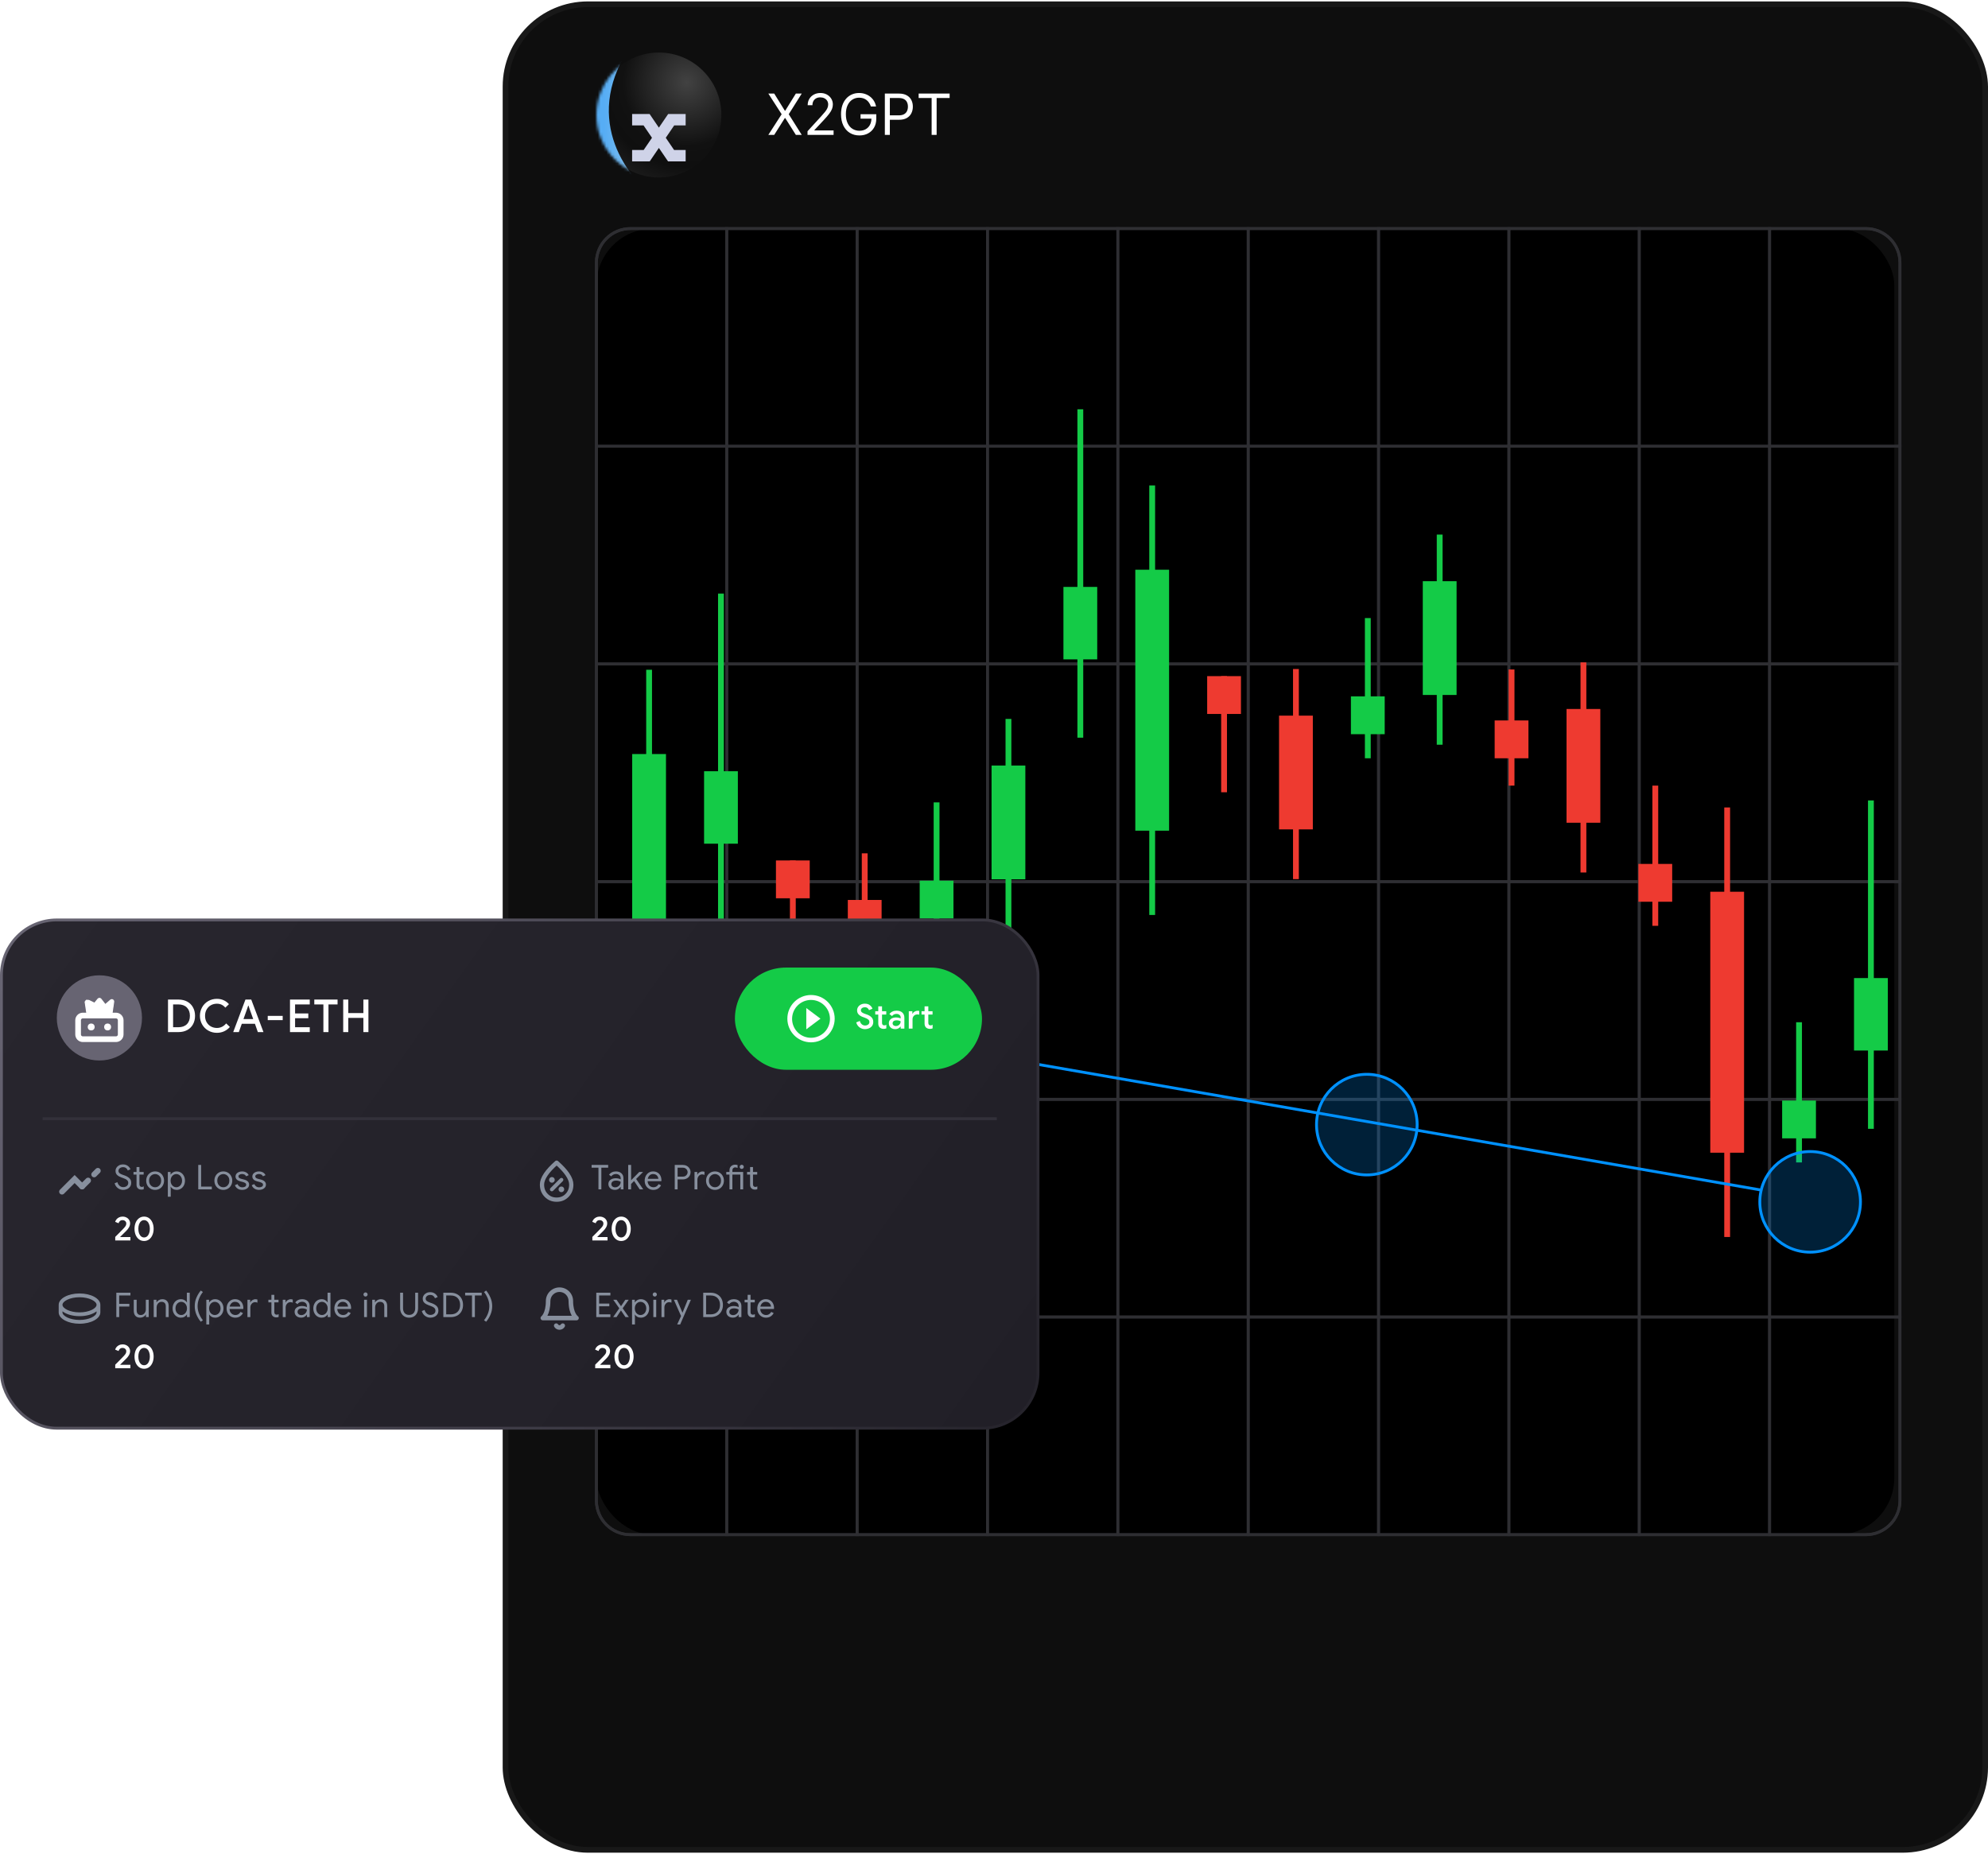 <svg width="700" height="653" viewBox="0 0 700 653" fill="none" xmlns="http://www.w3.org/2000/svg">
<rect x="178" y="1.5" width="521" height="650" rx="29" fill="#0E0E0E" stroke="#181818" stroke-width="2"/>
<circle cx="22" cy="22" r="22" transform="matrix(-1 0 0 1 254 18.5)" fill="url(#paint0_radial_1_555)"/>
<mask id="mask0_1_555" style="mask-type:alpha" maskUnits="userSpaceOnUse" x="210" y="18" width="45" height="45">
<circle cx="22" cy="22" r="22" transform="matrix(-1 0 0 1 254 18.5)" fill="url(#paint1_radial_1_555)"/>
</mask>
<g mask="url(#mask0_1_555)">
<g filter="url(#filter0_f_1_555)">
<path d="M230.617 69.515C220.298 62.05 204.325 40.676 222.984 14.899C208.111 23.975 188.815 47.605 230.617 69.515Z" fill="url(#paint2_linear_1_555)"/>
</g>
<g filter="url(#filter1_di_1_555)">
<path fill-rule="evenodd" clip-rule="evenodd" d="M241.424 32.155H235.264L232 36.952L228.737 32.155H222.577V36.173H226.611L229.571 40.524L226.644 44.826H222.575V48.844H228.77L232 44.096L235.231 48.844H241.426V44.826H237.357L234.43 40.524L237.39 36.173H241.424V32.155Z" fill="#CFD3E8"/>
</g>
</g>
<path d="M272.614 32.954L276.364 39.005H276.478L280.228 32.954H282.301L277.728 40.227L282.301 47.5H280.228L276.478 41.562H276.364L272.614 47.5H270.54L275.228 40.227L270.54 32.954H272.614ZM284.338 47.5V46.221L289.139 40.966C289.703 40.35 290.167 39.815 290.531 39.361C290.896 38.901 291.166 38.47 291.341 38.068C291.521 37.661 291.611 37.235 291.611 36.789C291.611 36.278 291.488 35.836 291.241 35.461C291 35.087 290.668 34.798 290.247 34.595C289.826 34.391 289.352 34.289 288.827 34.289C288.268 34.289 287.78 34.406 287.364 34.638C286.952 34.865 286.632 35.184 286.405 35.596C286.182 36.008 286.071 36.491 286.071 37.045H284.395C284.395 36.193 284.591 35.445 284.984 34.801C285.377 34.157 285.912 33.655 286.589 33.295C287.271 32.935 288.036 32.755 288.883 32.755C289.736 32.755 290.491 32.935 291.149 33.295C291.807 33.655 292.323 34.14 292.697 34.751C293.071 35.362 293.258 36.041 293.258 36.789C293.258 37.325 293.161 37.848 292.967 38.359C292.778 38.866 292.446 39.432 291.973 40.057C291.504 40.677 290.853 41.434 290.02 42.329L286.753 45.824V45.937H293.514V47.5H284.338ZM306.646 37.5C306.49 37.022 306.284 36.593 306.028 36.214C305.777 35.831 305.477 35.504 305.126 35.234C304.781 34.964 304.388 34.758 303.947 34.616C303.507 34.474 303.024 34.403 302.498 34.403C301.637 34.403 300.853 34.626 300.148 35.071C299.442 35.516 298.881 36.172 298.464 37.038C298.048 37.905 297.839 38.968 297.839 40.227C297.839 41.486 298.05 42.55 298.471 43.416C298.893 44.282 299.463 44.938 300.183 45.383C300.903 45.828 301.712 46.051 302.612 46.051C303.445 46.051 304.179 45.873 304.814 45.518C305.453 45.158 305.95 44.652 306.305 43.998C306.665 43.34 306.845 42.566 306.845 41.676L307.385 41.789H303.01V40.227H308.55V41.789C308.55 42.987 308.294 44.029 307.783 44.914C307.276 45.8 306.575 46.486 305.68 46.974C304.79 47.457 303.767 47.699 302.612 47.699C301.324 47.699 300.193 47.396 299.217 46.789C298.247 46.184 297.489 45.322 296.944 44.204C296.405 43.087 296.135 41.761 296.135 40.227C296.135 39.077 296.289 38.042 296.596 37.123C296.909 36.2 297.349 35.414 297.918 34.765C298.486 34.117 299.158 33.62 299.935 33.274C300.711 32.928 301.566 32.755 302.498 32.755C303.266 32.755 303.98 32.871 304.643 33.103C305.311 33.331 305.905 33.655 306.426 34.077C306.952 34.493 307.39 34.993 307.74 35.575C308.09 36.153 308.332 36.794 308.464 37.5H306.646ZM311.566 47.5V32.954H316.481C317.622 32.954 318.555 33.16 319.279 33.572C320.009 33.979 320.548 34.531 320.899 35.227C321.249 35.923 321.424 36.7 321.424 37.557C321.424 38.414 321.249 39.193 320.899 39.893C320.553 40.594 320.018 41.153 319.294 41.569C318.569 41.981 317.641 42.187 316.509 42.187H312.987V40.625H316.453C317.234 40.625 317.861 40.49 318.335 40.22C318.808 39.95 319.152 39.586 319.365 39.126C319.582 38.662 319.691 38.139 319.691 37.557C319.691 36.974 319.582 36.453 319.365 35.994C319.152 35.535 318.806 35.175 318.328 34.914C317.849 34.649 317.215 34.517 316.424 34.517H313.328V47.5H311.566ZM323.466 34.517V32.954H334.375V34.517H329.801V47.5H328.04V34.517H323.466Z" fill="white"/>
<rect x="210" y="80.5" width="457" height="460" rx="20" fill="black"/>
<path d="M210 92.5C210 85.872 215.373 80.5 222 80.5H255.9V540.5H222C215.373 540.5 210 535.127 210 528.5V92.5Z" stroke="#2E2E32"/>
<path d="M255.9 80.5H301.8V540.5H255.9V80.5Z" stroke="#2E2E32"/>
<path d="M301.8 80.5H347.7V540.5H301.8V80.5Z" stroke="#2E2E32"/>
<path d="M347.7 80.5H393.6V540.5H347.7V80.5Z" stroke="#2E2E32"/>
<path d="M393.6 80.5H439.5V540.5H393.6V80.5Z" stroke="#2E2E32"/>
<path d="M439.5 80.5H485.4V540.5H439.5V80.5Z" stroke="#2E2E32"/>
<path d="M485.4 80.5H531.3V540.5H485.4V80.5Z" stroke="#2E2E32"/>
<path d="M531.3 80.5H577.2V540.5H531.3V80.5Z" stroke="#2E2E32"/>
<path d="M577.2 80.5H623.1V540.5H577.2V80.5Z" stroke="#2E2E32"/>
<path d="M623.1 80.5H657C663.628 80.5 669 85.872 669 92.5V528.5C669 535.127 663.628 540.5 657 540.5H623.1V80.5Z" stroke="#2E2E32"/>
<path d="M657 80.5C663.628 80.5 669 85.872 669 92.5L669 157.166L210 157.166L210 92.5C210 85.872 215.373 80.5 222 80.5L657 80.5Z" stroke="#2E2E32"/>
<rect x="669" y="157.166" width="76.667" height="459" transform="rotate(90 669 157.166)" stroke="#2E2E32"/>
<rect x="669" y="233.833" width="76.667" height="459" transform="rotate(90 669 233.833)" stroke="#2E2E32"/>
<rect x="669" y="310.5" width="76.667" height="459" transform="rotate(90 669 310.5)" stroke="#2E2E32"/>
<rect x="669" y="387.166" width="76.667" height="459" transform="rotate(90 669 387.166)" stroke="#2E2E32"/>
<path d="M669 463.833L669 528.5C669 535.127 663.628 540.5 657 540.5L222 540.5C215.373 540.5 210 535.127 210 528.5L210 463.833L669 463.833Z" stroke="#2E2E32"/>
<rect x="222.604" y="265.563" width="11.899" height="91.912" fill="#14CB47"/>
<rect x="227.529" y="235.883" width="2.051" height="151.274" fill="#14CB47"/>
<rect x="399.753" y="200.647" width="11.899" height="91.912" fill="#14CB47"/>
<rect x="404.677" y="170.967" width="2.051" height="151.274" fill="#14CB47"/>
<rect x="602.209" y="314.062" width="11.899" height="91.912" fill="#EE3A30"/>
<rect x="607.133" y="284.382" width="2.051" height="151.274" fill="#EE3A30"/>
<rect x="247.912" y="271.621" width="11.899" height="25.522" fill="#14CB47"/>
<rect x="252.835" y="209.058" width="2.051" height="115.661" fill="#14CB47"/>
<rect x="374.447" y="206.705" width="11.899" height="25.522" fill="#14CB47"/>
<rect x="379.37" y="144.143" width="2.051" height="115.661" fill="#14CB47"/>
<rect x="652.823" y="344.464" width="11.899" height="25.522" fill="#14CB47"/>
<rect x="657.747" y="281.901" width="2.051" height="115.661" fill="#14CB47"/>
<rect x="273.219" y="303.043" width="11.899" height="13.323" fill="#EE3A30"/>
<rect x="278.143" y="303.043" width="2.051" height="40.9" fill="#EE3A30"/>
<rect x="425.06" y="238.127" width="11.899" height="13.323" fill="#EE3A30"/>
<rect x="429.984" y="238.127" width="2.051" height="40.9" fill="#EE3A30"/>
<rect x="526.288" y="253.735" width="11.899" height="13.323" fill="#EE3A30"/>
<rect x="531.212" y="235.786" width="2.051" height="40.9" fill="#EE3A30"/>
<rect width="11.899" height="13.323" transform="matrix(1 0 0 -1 323.833 323.493)" fill="#14CB47"/>
<rect width="2.051" height="49.381" transform="matrix(1 0 0 -1 328.756 331.974)" fill="#14CB47"/>
<rect width="11.899" height="13.323" transform="matrix(1 0 0 -1 627.516 400.919)" fill="#14CB47"/>
<rect width="2.051" height="49.381" transform="matrix(1 0 0 -1 632.44 409.4)" fill="#14CB47"/>
<rect width="11.899" height="13.323" transform="matrix(1 0 0 -1 475.674 258.577)" fill="#14CB47"/>
<rect width="2.051" height="49.381" transform="matrix(1 0 0 -1 480.598 267.059)" fill="#14CB47"/>
<rect width="11.899" height="13.323" transform="matrix(1 0 0 -1 576.902 317.587)" fill="#EE3A30"/>
<rect width="2.051" height="49.381" transform="matrix(1 0 0 -1 581.826 326.068)" fill="#EE3A30"/>
<rect x="298.525" y="316.954" width="11.899" height="40.064" fill="#EE3A30"/>
<rect x="303.449" y="300.534" width="2.051" height="74.007" fill="#EE3A30"/>
<rect x="450.367" y="252.038" width="11.899" height="40.064" fill="#EE3A30"/>
<rect x="455.291" y="235.618" width="2.051" height="74.007" fill="#EE3A30"/>
<rect x="551.595" y="249.697" width="11.899" height="40.064" fill="#EE3A30"/>
<rect x="556.519" y="233.277" width="2.051" height="74.007" fill="#EE3A30"/>
<rect x="349.139" y="269.612" width="11.899" height="40.064" fill="#14CB47"/>
<rect x="354.063" y="253.192" width="2.051" height="74.007" fill="#14CB47"/>
<rect x="500.981" y="204.696" width="11.899" height="40.064" fill="#14CB47"/>
<rect x="505.905" y="188.276" width="2.051" height="74.007" fill="#14CB47"/>
<path d="M277.849 359.641L619.877 419.082" stroke="#0091FF"/>
<circle cx="260.222" cy="357.212" r="17.719" fill="#0091FF" fill-opacity="0.22" stroke="#0091FF"/>
<circle cx="637.371" cy="423.281" r="17.719" fill="#0091FF" fill-opacity="0.22" stroke="#0091FF"/>
<circle cx="481.282" cy="396.079" r="17.719" fill="#0091FF" fill-opacity="0.22" stroke="#0091FF"/>
<rect x="0.5" y="323.993" width="365" height="179" rx="19.5" fill="url(#paint3_linear_1_555)"/>
<rect x="0.5" y="323.993" width="365" height="179" rx="19.5" stroke="url(#paint4_linear_1_555)"/>
<circle cx="35" cy="358.493" r="15" fill="#676472"/>
<path d="M40.833 357.66H29.167C28.246 357.66 27.5 358.406 27.5 359.327V364.327C27.5 365.247 28.246 365.993 29.167 365.993H40.833C41.754 365.993 42.5 365.247 42.5 364.327V359.327C42.5 358.406 41.754 357.66 40.833 357.66Z" stroke="white" stroke-width="2" stroke-linecap="round" stroke-linejoin="round"/>
<path d="M33.3 353.309L33.299 353.309L33.406 353.178L34.484 351.853C34.484 351.853 34.484 351.853 34.484 351.853C34.549 351.773 34.631 351.709 34.724 351.666C34.816 351.622 34.918 351.6 35.02 351.601C35.123 351.603 35.223 351.627 35.315 351.672C35.407 351.718 35.487 351.783 35.55 351.864L35.55 351.864L36.564 353.167L36.596 353.208L36.606 353.221L37.073 353.821L37.576 353.387L37.576 353.386L37.7 353.279L38.921 352.224L38.921 352.224C39.026 352.133 39.156 352.077 39.294 352.062C39.432 352.048 39.571 352.075 39.693 352.142L39.609 352.296L39.693 352.142C39.815 352.209 39.913 352.311 39.975 352.435C40.037 352.559 40.06 352.699 40.04 352.837L40.04 352.837L39.281 358.071L39.259 358.221H39.108H30.915H30.764L30.742 358.072L29.972 352.861C29.972 352.861 29.972 352.861 29.972 352.861L29.972 352.861L30.145 352.835C30.13 352.733 30.146 352.628 30.192 352.535C30.239 352.442 30.312 352.366 30.404 352.316C30.495 352.267 30.599 352.246 30.702 352.258C30.805 352.269 30.902 352.312 30.98 352.381L33.3 353.309ZM33.3 353.309L32.883 353.823L32.36 353.362L32.259 353.274L31.095 352.25M33.3 353.309L31.095 352.25M31.095 352.25C31.095 352.25 31.095 352.25 31.095 352.25L31.095 352.25ZM35.001 353.376L36.765 355.644L36.879 355.79L37.018 355.669L38.43 354.448L38.081 356.859H31.94L31.59 354.499L32.91 355.66L33.047 355.78L33.162 355.639L35.001 353.376Z" fill="white" stroke="white" stroke-width="0.35"/>
<circle cx="32.11" cy="361.689" r="1.217" fill="white"/>
<circle cx="37.89" cy="361.689" r="1.217" fill="white"/>
<path d="M350.986 393.993L15.014 393.993" stroke="#33313A"/>
<path d="M28 455.541C32.05 455.541 35.333 457.331 35.333 459.541V462.207C35.333 464.417 32.05 466.207 28 466.207C24.022 466.207 20.784 464.48 20.67 462.325L20.667 462.207V459.541C20.667 457.331 23.95 455.541 28 455.541ZM28 463.541C25.52 463.541 23.327 462.869 22 461.841V462.207C22 463.462 24.589 464.874 28 464.874C31.34 464.874 33.892 463.521 33.997 462.286L34 462.207L34.001 461.841C32.674 462.869 30.481 463.541 28 463.541ZM28 456.874C24.589 456.874 22 458.286 22 459.541C22 460.795 24.589 462.207 28 462.207C31.411 462.207 34 460.795 34 459.541C34 458.286 31.411 456.874 28 456.874Z" fill="#878F9D"/>
<path d="M40.96 455.282H45.928V456.254H41.968V459.194H45.544V460.154H41.968V463.874H40.96V455.282ZM49.367 464.066C48.631 464.066 48.067 463.85 47.675 463.418C47.291 462.986 47.099 462.382 47.099 461.606V457.754H48.119V461.45C48.119 462.034 48.251 462.462 48.515 462.734C48.779 463.006 49.135 463.142 49.583 463.142C49.927 463.142 50.231 463.05 50.495 462.866C50.767 462.682 50.975 462.442 51.119 462.146C51.271 461.85 51.347 461.538 51.347 461.21V457.754H52.367V463.874H51.395V462.986H51.347C51.179 463.29 50.911 463.546 50.543 463.754C50.175 463.962 49.783 464.066 49.367 464.066ZM54.123 457.754H55.095V458.654H55.143C55.311 458.35 55.579 458.094 55.947 457.886C56.315 457.67 56.707 457.562 57.123 457.562C57.859 457.562 58.419 457.778 58.803 458.21C59.195 458.634 59.391 459.214 59.391 459.95V463.874H58.371V460.106C58.371 459.538 58.235 459.126 57.963 458.87C57.691 458.614 57.319 458.486 56.847 458.486C56.519 458.486 56.223 458.578 55.959 458.762C55.703 458.946 55.503 459.19 55.359 459.494C55.215 459.79 55.143 460.102 55.143 460.43V463.874H54.123V457.754ZM63.692 464.066C63.148 464.066 62.652 463.926 62.204 463.646C61.764 463.366 61.416 462.982 61.16 462.494C60.904 461.998 60.776 461.438 60.776 460.814C60.776 460.198 60.904 459.642 61.16 459.146C61.416 458.65 61.764 458.262 62.204 457.982C62.652 457.702 63.148 457.562 63.692 457.562C64.164 457.562 64.584 457.67 64.952 457.886C65.32 458.094 65.6 458.354 65.792 458.666H65.84L65.792 457.814V455.282H66.812V463.874H65.84V462.974H65.792C65.6 463.278 65.32 463.538 64.952 463.754C64.584 463.962 64.164 464.066 63.692 464.066ZM63.812 463.142C64.172 463.142 64.504 463.046 64.808 462.854C65.12 462.662 65.368 462.39 65.552 462.038C65.744 461.686 65.84 461.278 65.84 460.814C65.84 460.35 65.744 459.942 65.552 459.59C65.368 459.238 65.12 458.966 64.808 458.774C64.504 458.582 64.172 458.486 63.812 458.486C63.46 458.486 63.128 458.582 62.816 458.774C62.504 458.966 62.252 459.242 62.06 459.602C61.876 459.954 61.784 460.358 61.784 460.814C61.784 461.27 61.876 461.678 62.06 462.038C62.252 462.39 62.504 462.662 62.816 462.854C63.128 463.046 63.46 463.142 63.812 463.142ZM70.704 465.506C70.121 464.834 69.617 464.022 69.192 463.07C68.776 462.11 68.569 461.09 68.569 460.01C68.569 458.93 68.776 457.914 69.192 456.962C69.617 456.002 70.121 455.186 70.704 454.514L71.448 455.042C70.904 455.69 70.457 456.454 70.105 457.334C69.752 458.206 69.576 459.098 69.576 460.01C69.576 460.922 69.752 461.818 70.105 462.698C70.457 463.57 70.904 464.33 71.448 464.978L70.704 465.506ZM72.649 457.754H73.621V458.666H73.669C73.853 458.354 74.129 458.094 74.497 457.886C74.873 457.67 75.293 457.562 75.757 457.562C76.301 457.562 76.797 457.702 77.245 457.982C77.693 458.262 78.045 458.65 78.301 459.146C78.557 459.642 78.685 460.198 78.685 460.814C78.685 461.438 78.557 461.998 78.301 462.494C78.045 462.982 77.693 463.366 77.245 463.646C76.797 463.926 76.301 464.066 75.757 464.066C75.293 464.066 74.873 463.962 74.497 463.754C74.129 463.538 73.853 463.278 73.669 462.974H73.621L73.669 463.814V466.466H72.649V457.754ZM75.637 463.142C75.989 463.142 76.321 463.046 76.633 462.854C76.945 462.662 77.193 462.39 77.377 462.038C77.569 461.678 77.665 461.27 77.665 460.814C77.665 460.358 77.569 459.954 77.377 459.602C77.193 459.242 76.945 458.966 76.633 458.774C76.321 458.582 75.989 458.486 75.637 458.486C75.285 458.486 74.953 458.582 74.641 458.774C74.329 458.966 74.081 459.238 73.897 459.59C73.713 459.942 73.621 460.35 73.621 460.814C73.621 461.278 73.713 461.686 73.897 462.038C74.081 462.39 74.329 462.662 74.641 462.854C74.953 463.046 75.285 463.142 75.637 463.142ZM82.843 464.066C82.259 464.066 81.735 463.926 81.271 463.646C80.807 463.366 80.443 462.982 80.179 462.494C79.923 461.998 79.795 461.442 79.795 460.826C79.795 460.234 79.915 459.69 80.155 459.194C80.403 458.698 80.751 458.302 81.199 458.006C81.647 457.71 82.167 457.562 82.759 457.562C83.359 457.562 83.879 457.698 84.319 457.97C84.759 458.234 85.095 458.602 85.327 459.074C85.567 459.546 85.687 460.086 85.687 460.694C85.687 460.814 85.675 460.918 85.651 461.006H80.815C80.839 461.47 80.951 461.862 81.151 462.182C81.351 462.502 81.603 462.742 81.907 462.902C82.219 463.062 82.543 463.142 82.879 463.142C83.663 463.142 84.267 462.774 84.691 462.038L85.555 462.458C85.291 462.954 84.931 463.346 84.475 463.634C84.027 463.922 83.483 464.066 82.843 464.066ZM84.607 460.166C84.591 459.91 84.519 459.654 84.391 459.398C84.263 459.142 84.059 458.926 83.779 458.75C83.507 458.574 83.163 458.486 82.747 458.486C82.267 458.486 81.859 458.642 81.523 458.954C81.195 459.258 80.979 459.662 80.875 460.166H84.607ZM87.131 457.754H88.103V458.738H88.151C88.271 458.402 88.503 458.126 88.847 457.91C89.191 457.686 89.551 457.574 89.927 457.574C90.207 457.574 90.447 457.614 90.647 457.694V458.798C90.391 458.67 90.103 458.606 89.783 458.606C89.487 458.606 89.215 458.69 88.967 458.858C88.719 459.026 88.519 459.254 88.367 459.542C88.223 459.822 88.151 460.126 88.151 460.454V463.874H87.131V457.754ZM97.272 463.97C97.024 463.97 96.792 463.93 96.576 463.85C96.368 463.77 96.192 463.662 96.048 463.526C95.888 463.374 95.768 463.198 95.688 462.998C95.608 462.798 95.568 462.554 95.568 462.266V458.678H94.5V457.754H95.568V456.026H96.588V457.754H98.076V458.678H96.588V462.014C96.588 462.35 96.652 462.598 96.78 462.758C96.932 462.934 97.152 463.022 97.44 463.022C97.672 463.022 97.896 462.954 98.112 462.818V463.814C97.992 463.87 97.868 463.91 97.74 463.934C97.62 463.958 97.464 463.97 97.272 463.97ZM99.565 457.754H100.537V458.738H100.585C100.705 458.402 100.937 458.126 101.281 457.91C101.625 457.686 101.985 457.574 102.361 457.574C102.641 457.574 102.881 457.614 103.081 457.694V458.798C102.825 458.67 102.537 458.606 102.217 458.606C101.921 458.606 101.649 458.69 101.401 458.858C101.153 459.026 100.953 459.254 100.801 459.542C100.657 459.822 100.585 460.126 100.585 460.454V463.874H99.565V457.754ZM106.036 464.066C105.588 464.066 105.188 463.978 104.836 463.802C104.484 463.626 104.212 463.386 104.02 463.082C103.828 462.77 103.732 462.418 103.732 462.026C103.732 461.378 103.976 460.874 104.464 460.514C104.952 460.146 105.568 459.962 106.312 459.962C106.68 459.962 107.02 460.002 107.332 460.082C107.652 460.162 107.896 460.254 108.064 460.358V459.986C108.064 459.53 107.904 459.166 107.584 458.894C107.264 458.614 106.86 458.474 106.372 458.474C106.028 458.474 105.712 458.55 105.424 458.702C105.136 458.846 104.908 459.05 104.74 459.314L103.972 458.738C104.212 458.37 104.54 458.082 104.956 457.874C105.38 457.666 105.848 457.562 106.36 457.562C107.192 457.562 107.844 457.782 108.316 458.222C108.796 458.654 109.036 459.246 109.036 459.998V463.874H108.064V462.998H108.016C107.84 463.294 107.576 463.546 107.224 463.754C106.872 463.962 106.476 464.066 106.036 464.066ZM106.132 463.166C106.476 463.166 106.796 463.078 107.092 462.902C107.388 462.726 107.624 462.49 107.8 462.194C107.976 461.898 108.064 461.574 108.064 461.222C107.872 461.094 107.636 460.99 107.356 460.91C107.076 460.83 106.78 460.79 106.468 460.79C105.908 460.79 105.484 460.906 105.196 461.138C104.916 461.37 104.776 461.67 104.776 462.038C104.776 462.374 104.904 462.646 105.16 462.854C105.416 463.062 105.74 463.166 106.132 463.166ZM113.239 464.066C112.695 464.066 112.199 463.926 111.751 463.646C111.311 463.366 110.963 462.982 110.707 462.494C110.451 461.998 110.323 461.438 110.323 460.814C110.323 460.198 110.451 459.642 110.707 459.146C110.963 458.65 111.311 458.262 111.751 457.982C112.199 457.702 112.695 457.562 113.239 457.562C113.711 457.562 114.131 457.67 114.499 457.886C114.867 458.094 115.147 458.354 115.339 458.666H115.387L115.339 457.814V455.282H116.359V463.874H115.387V462.974H115.339C115.147 463.278 114.867 463.538 114.499 463.754C114.131 463.962 113.711 464.066 113.239 464.066ZM113.359 463.142C113.719 463.142 114.051 463.046 114.355 462.854C114.667 462.662 114.915 462.39 115.099 462.038C115.291 461.686 115.387 461.278 115.387 460.814C115.387 460.35 115.291 459.942 115.099 459.59C114.915 459.238 114.667 458.966 114.355 458.774C114.051 458.582 113.719 458.486 113.359 458.486C113.007 458.486 112.675 458.582 112.363 458.774C112.051 458.966 111.799 459.242 111.607 459.602C111.423 459.954 111.331 460.358 111.331 460.814C111.331 461.27 111.423 461.678 111.607 462.038C111.799 462.39 112.051 462.662 112.363 462.854C112.675 463.046 113.007 463.142 113.359 463.142ZM120.781 464.066C120.197 464.066 119.673 463.926 119.209 463.646C118.745 463.366 118.381 462.982 118.117 462.494C117.861 461.998 117.733 461.442 117.733 460.826C117.733 460.234 117.853 459.69 118.093 459.194C118.341 458.698 118.689 458.302 119.137 458.006C119.585 457.71 120.105 457.562 120.697 457.562C121.297 457.562 121.817 457.698 122.257 457.97C122.697 458.234 123.033 458.602 123.265 459.074C123.505 459.546 123.625 460.086 123.625 460.694C123.625 460.814 123.613 460.918 123.589 461.006H118.753C118.777 461.47 118.889 461.862 119.089 462.182C119.289 462.502 119.541 462.742 119.845 462.902C120.157 463.062 120.481 463.142 120.817 463.142C121.601 463.142 122.205 462.774 122.629 462.038L123.493 462.458C123.229 462.954 122.869 463.346 122.413 463.634C121.965 463.922 121.421 464.066 120.781 464.066ZM122.545 460.166C122.529 459.91 122.457 459.654 122.329 459.398C122.201 459.142 121.997 458.926 121.717 458.75C121.445 458.574 121.101 458.486 120.685 458.486C120.205 458.486 119.797 458.642 119.461 458.954C119.133 459.258 118.917 459.662 118.813 460.166H122.545ZM128.708 456.626C128.508 456.626 128.336 456.554 128.192 456.41C128.048 456.266 127.976 456.094 127.976 455.894C127.976 455.694 128.048 455.526 128.192 455.39C128.336 455.246 128.508 455.174 128.708 455.174C128.908 455.174 129.08 455.246 129.224 455.39C129.368 455.526 129.44 455.694 129.44 455.894C129.44 456.094 129.368 456.266 129.224 456.41C129.088 456.554 128.916 456.626 128.708 456.626ZM128.204 457.754H129.212V463.874H128.204V457.754ZM131.065 457.754H132.037V458.654H132.085C132.253 458.35 132.521 458.094 132.889 457.886C133.257 457.67 133.649 457.562 134.065 457.562C134.801 457.562 135.361 457.778 135.745 458.21C136.137 458.634 136.333 459.214 136.333 459.95V463.874H135.313V460.106C135.313 459.538 135.177 459.126 134.905 458.87C134.633 458.614 134.261 458.486 133.789 458.486C133.461 458.486 133.165 458.578 132.901 458.762C132.645 458.946 132.445 459.19 132.301 459.494C132.157 459.79 132.085 460.102 132.085 460.43V463.874H131.065V457.754ZM144.05 464.066C143.434 464.066 142.886 463.926 142.406 463.646C141.926 463.358 141.554 462.962 141.29 462.458C141.026 461.946 140.894 461.358 140.894 460.694V455.282H141.914V460.742C141.914 461.438 142.098 462.006 142.466 462.446C142.834 462.878 143.362 463.094 144.05 463.094C144.738 463.094 145.266 462.878 145.634 462.446C146.01 462.006 146.198 461.438 146.198 460.742V455.282H147.206V460.694C147.206 461.358 147.078 461.946 146.822 462.458C146.574 462.97 146.21 463.366 145.73 463.646C145.258 463.926 144.698 464.066 144.05 464.066ZM151.528 464.066C150.856 464.066 150.24 463.862 149.68 463.454C149.12 463.046 148.736 462.474 148.528 461.738L149.5 461.342C149.636 461.854 149.888 462.274 150.256 462.602C150.624 462.93 151.056 463.094 151.552 463.094C152.048 463.094 152.468 462.962 152.812 462.698C153.156 462.426 153.328 462.058 153.328 461.594C153.328 461.194 153.18 460.866 152.884 460.61C152.596 460.346 152.12 460.102 151.456 459.878L150.916 459.686C150.308 459.47 149.812 459.186 149.428 458.834C149.044 458.482 148.852 457.994 148.852 457.37C148.852 456.962 148.964 456.586 149.188 456.242C149.412 455.89 149.724 455.61 150.124 455.402C150.524 455.194 150.972 455.09 151.468 455.09C151.964 455.09 152.396 455.182 152.764 455.366C153.132 455.55 153.424 455.774 153.64 456.038C153.864 456.302 154.02 456.562 154.108 456.818L153.148 457.226C153.068 456.93 152.884 456.662 152.596 456.422C152.316 456.182 151.944 456.062 151.48 456.062C151.04 456.062 150.664 456.186 150.352 456.434C150.04 456.682 149.884 456.994 149.884 457.37C149.884 457.706 150.016 457.982 150.28 458.198C150.544 458.406 150.944 458.602 151.48 458.786L152.044 458.978C152.772 459.242 153.34 459.574 153.748 459.974C154.156 460.366 154.36 460.902 154.36 461.582C154.36 462.134 154.216 462.598 153.928 462.974C153.648 463.35 153.292 463.626 152.86 463.802C152.428 463.978 151.984 464.066 151.528 464.066ZM156.105 455.282H158.697C159.577 455.282 160.345 455.466 161.001 455.834C161.657 456.194 162.161 456.698 162.513 457.346C162.865 457.994 163.041 458.738 163.041 459.578C163.041 460.418 162.865 461.162 162.513 461.81C162.161 462.458 161.657 462.966 161.001 463.334C160.345 463.694 159.577 463.874 158.697 463.874H156.105V455.282ZM158.697 462.902C159.713 462.902 160.517 462.61 161.109 462.026C161.709 461.442 162.009 460.626 162.009 459.578C162.009 458.53 161.709 457.714 161.109 457.13C160.517 456.546 159.713 456.254 158.697 456.254H157.113V462.902H158.697ZM166.193 456.254H163.781V455.282H169.613V456.254H167.213V463.874H166.193V456.254ZM170.428 464.978C170.972 464.33 171.42 463.57 171.771 462.698C172.124 461.818 172.3 460.922 172.3 460.01C172.3 459.098 172.124 458.206 171.771 457.334C171.42 456.454 170.972 455.69 170.428 455.042L171.172 454.514C171.756 455.186 172.256 456.002 172.672 456.962C173.096 457.914 173.308 458.93 173.308 460.01C173.308 461.09 173.096 462.11 172.672 463.07C172.256 464.022 171.756 464.834 171.172 465.506L170.428 464.978Z" fill="#878F9D"/>
<path d="M40.576 480.626C40.832 480.37 41.336 479.866 42.088 479.114C42.84 478.354 43.34 477.838 43.588 477.566C43.924 477.206 44.152 476.914 44.272 476.69C44.4 476.466 44.464 476.198 44.464 475.886C44.464 475.574 44.344 475.302 44.104 475.07C43.864 474.838 43.54 474.722 43.132 474.722C42.756 474.722 42.448 474.834 42.208 475.058C41.976 475.274 41.824 475.526 41.752 475.814L40.552 475.322C40.632 475.034 40.78 474.75 40.996 474.47C41.22 474.19 41.516 473.954 41.884 473.762C42.252 473.57 42.676 473.474 43.156 473.474C43.676 473.474 44.136 473.582 44.536 473.798C44.944 474.006 45.256 474.294 45.472 474.662C45.696 475.022 45.808 475.422 45.808 475.862C45.808 476.334 45.684 476.79 45.436 477.23C45.196 477.662 44.888 478.066 44.512 478.442C44.352 478.594 43.948 478.994 43.3 479.642C42.644 480.298 42.316 480.626 42.316 480.626L42.34 480.674H45.916V481.874H40.576V480.626ZM50.738 482.066C50.066 482.066 49.474 481.878 48.962 481.502C48.45 481.118 48.054 480.602 47.774 479.954C47.502 479.298 47.366 478.57 47.366 477.77C47.366 476.962 47.502 476.234 47.774 475.586C48.054 474.93 48.45 474.414 48.962 474.038C49.474 473.662 50.066 473.474 50.738 473.474C51.41 473.474 51.998 473.662 52.502 474.038C53.014 474.414 53.406 474.93 53.678 475.586C53.958 476.234 54.098 476.962 54.098 477.77C54.098 478.57 53.958 479.298 53.678 479.954C53.406 480.602 53.014 481.118 52.502 481.502C51.99 481.878 51.402 482.066 50.738 482.066ZM50.738 480.818C51.146 480.818 51.502 480.686 51.806 480.422C52.118 480.15 52.354 479.786 52.514 479.33C52.682 478.866 52.766 478.346 52.766 477.77C52.766 477.194 52.682 476.674 52.514 476.21C52.354 475.746 52.118 475.382 51.806 475.118C51.502 474.854 51.146 474.722 50.738 474.722C50.322 474.722 49.962 474.854 49.658 475.118C49.354 475.382 49.118 475.746 48.95 476.21C48.79 476.674 48.71 477.194 48.71 477.77C48.71 478.346 48.79 478.866 48.95 479.33C49.118 479.786 49.354 480.15 49.658 480.422C49.962 480.686 50.322 480.818 50.738 480.818Z" fill="white"/>
<g clip-path="url(#clip0_1_555)">
<path fill-rule="evenodd" clip-rule="evenodd" d="M197 453.407C195.727 453.407 194.506 453.913 193.606 454.813C192.706 455.714 192.2 456.934 192.2 458.207C192.2 460.432 191.757 461.805 191.355 462.595C191.154 462.992 190.959 463.248 190.828 463.397C190.762 463.471 190.712 463.519 190.683 463.545C190.67 463.556 190.662 463.563 190.659 463.566C190.385 463.77 190.27 464.126 190.375 464.452C190.481 464.783 190.789 465.007 191.136 465.007H203C203.353 465.007 203.663 464.777 203.766 464.439C203.866 464.106 203.74 463.747 203.455 463.549C203.452 463.547 203.442 463.539 203.426 463.526C203.395 463.5 203.339 463.451 203.268 463.376C203.126 463.226 202.918 462.969 202.702 462.574C202.274 461.789 201.8 460.423 201.8 458.207C201.8 456.934 201.294 455.714 200.394 454.813C199.494 453.913 198.273 453.407 197 453.407ZM201.335 463.407H192.736C192.751 463.379 192.766 463.35 192.781 463.32C193.312 462.277 193.8 460.65 193.8 458.207C193.8 457.359 194.137 456.545 194.737 455.945C195.337 455.345 196.151 455.007 197 455.007C197.849 455.007 198.663 455.345 199.263 455.945C199.863 456.545 200.2 457.359 200.2 458.207C200.2 460.659 200.726 462.293 201.298 463.341C201.31 463.363 201.322 463.385 201.335 463.407Z" fill="#878F9D"/>
<path d="M196.538 466.473C196.317 466.09 195.827 465.96 195.445 466.182C195.063 466.404 194.933 466.893 195.154 467.275C195.342 467.599 195.611 467.867 195.935 468.054C196.259 468.24 196.626 468.338 197 468.338C197.374 468.338 197.741 468.24 198.065 468.054C198.388 467.867 198.658 467.599 198.845 467.275C199.067 466.893 198.937 466.404 198.555 466.182C198.172 465.96 197.683 466.09 197.461 466.473C197.414 466.553 197.347 466.621 197.266 466.667C197.185 466.714 197.093 466.738 197 466.738C196.906 466.738 196.815 466.714 196.734 466.667C196.653 466.621 196.585 466.553 196.538 466.473Z" fill="#878F9D"/>
</g>
<path d="M209.96 455.282H214.928V456.254H210.968V459.098H214.544V460.058H210.968V462.902H214.928V463.874H209.96V455.282ZM218.058 460.766L215.934 457.754H217.086L218.67 460.022L220.194 457.754H221.382L219.246 460.766L221.43 463.874H220.242L218.646 461.522L217.086 463.874H215.898L218.058 460.766ZM222.548 457.754H223.52V458.666H223.568C223.752 458.354 224.028 458.094 224.396 457.886C224.772 457.67 225.192 457.562 225.656 457.562C226.2 457.562 226.696 457.702 227.144 457.982C227.592 458.262 227.944 458.65 228.2 459.146C228.456 459.642 228.584 460.198 228.584 460.814C228.584 461.438 228.456 461.998 228.2 462.494C227.944 462.982 227.592 463.366 227.144 463.646C226.696 463.926 226.2 464.066 225.656 464.066C225.192 464.066 224.772 463.962 224.396 463.754C224.028 463.538 223.752 463.278 223.568 462.974H223.52L223.568 463.814V466.466H222.548V457.754ZM225.536 463.142C225.888 463.142 226.22 463.046 226.532 462.854C226.844 462.662 227.092 462.39 227.276 462.038C227.468 461.678 227.564 461.27 227.564 460.814C227.564 460.358 227.468 459.954 227.276 459.602C227.092 459.242 226.844 458.966 226.532 458.774C226.22 458.582 225.888 458.486 225.536 458.486C225.184 458.486 224.852 458.582 224.54 458.774C224.228 458.966 223.98 459.238 223.796 459.59C223.612 459.942 223.52 460.35 223.52 460.814C223.52 461.278 223.612 461.686 223.796 462.038C223.98 462.39 224.228 462.662 224.54 462.854C224.852 463.046 225.184 463.142 225.536 463.142ZM230.559 456.626C230.359 456.626 230.187 456.554 230.043 456.41C229.899 456.266 229.827 456.094 229.827 455.894C229.827 455.694 229.899 455.526 230.043 455.39C230.187 455.246 230.359 455.174 230.559 455.174C230.759 455.174 230.931 455.246 231.075 455.39C231.219 455.526 231.291 455.694 231.291 455.894C231.291 456.094 231.219 456.266 231.075 456.41C230.939 456.554 230.767 456.626 230.559 456.626ZM230.055 457.754H231.063V463.874H230.055V457.754ZM232.916 457.754H233.888V458.738H233.936C234.056 458.402 234.288 458.126 234.632 457.91C234.976 457.686 235.336 457.574 235.712 457.574C235.992 457.574 236.232 457.614 236.432 457.694V458.798C236.176 458.67 235.888 458.606 235.568 458.606C235.272 458.606 235 458.69 234.752 458.858C234.504 459.026 234.304 459.254 234.152 459.542C234.008 459.822 233.936 460.126 233.936 460.454V463.874H232.916V457.754ZM239.808 463.49L237.276 457.754H238.38L240.3 462.302H240.324L242.172 457.754H243.276L239.496 466.466H238.44L239.808 463.49ZM247.616 455.282H250.208C251.088 455.282 251.856 455.466 252.512 455.834C253.168 456.194 253.672 456.698 254.024 457.346C254.376 457.994 254.552 458.738 254.552 459.578C254.552 460.418 254.376 461.162 254.024 461.81C253.672 462.458 253.168 462.966 252.512 463.334C251.856 463.694 251.088 463.874 250.208 463.874H247.616V455.282ZM250.208 462.902C251.224 462.902 252.028 462.61 252.62 462.026C253.22 461.442 253.52 460.626 253.52 459.578C253.52 458.53 253.22 457.714 252.62 457.13C252.028 456.546 251.224 456.254 250.208 456.254H248.624V462.902H250.208ZM258.056 464.066C257.608 464.066 257.208 463.978 256.856 463.802C256.504 463.626 256.232 463.386 256.04 463.082C255.848 462.77 255.752 462.418 255.752 462.026C255.752 461.378 255.996 460.874 256.484 460.514C256.972 460.146 257.588 459.962 258.332 459.962C258.7 459.962 259.04 460.002 259.352 460.082C259.672 460.162 259.916 460.254 260.084 460.358V459.986C260.084 459.53 259.924 459.166 259.604 458.894C259.284 458.614 258.88 458.474 258.392 458.474C258.048 458.474 257.732 458.55 257.444 458.702C257.156 458.846 256.928 459.05 256.76 459.314L255.992 458.738C256.232 458.37 256.56 458.082 256.976 457.874C257.4 457.666 257.868 457.562 258.38 457.562C259.212 457.562 259.864 457.782 260.336 458.222C260.816 458.654 261.056 459.246 261.056 459.998V463.874H260.084V462.998H260.036C259.86 463.294 259.596 463.546 259.244 463.754C258.892 463.962 258.496 464.066 258.056 464.066ZM258.152 463.166C258.496 463.166 258.816 463.078 259.112 462.902C259.408 462.726 259.644 462.49 259.82 462.194C259.996 461.898 260.084 461.574 260.084 461.222C259.892 461.094 259.656 460.99 259.376 460.91C259.096 460.83 258.8 460.79 258.488 460.79C257.928 460.79 257.504 460.906 257.216 461.138C256.936 461.37 256.796 461.67 256.796 462.038C256.796 462.374 256.924 462.646 257.18 462.854C257.436 463.062 257.76 463.166 258.152 463.166ZM264.96 463.97C264.712 463.97 264.48 463.93 264.264 463.85C264.056 463.77 263.88 463.662 263.736 463.526C263.576 463.374 263.456 463.198 263.376 462.998C263.296 462.798 263.256 462.554 263.256 462.266V458.678H262.188V457.754H263.256V456.026H264.276V457.754H265.764V458.678H264.276V462.014C264.276 462.35 264.34 462.598 264.468 462.758C264.62 462.934 264.84 463.022 265.128 463.022C265.36 463.022 265.584 462.954 265.8 462.818V463.814C265.68 463.87 265.556 463.91 265.428 463.934C265.308 463.958 265.152 463.97 264.96 463.97ZM269.707 464.066C269.123 464.066 268.599 463.926 268.135 463.646C267.671 463.366 267.307 462.982 267.043 462.494C266.787 461.998 266.659 461.442 266.659 460.826C266.659 460.234 266.779 459.69 267.019 459.194C267.267 458.698 267.615 458.302 268.063 458.006C268.511 457.71 269.031 457.562 269.623 457.562C270.223 457.562 270.743 457.698 271.183 457.97C271.623 458.234 271.959 458.602 272.191 459.074C272.431 459.546 272.551 460.086 272.551 460.694C272.551 460.814 272.539 460.918 272.515 461.006H267.679C267.703 461.47 267.815 461.862 268.015 462.182C268.215 462.502 268.467 462.742 268.771 462.902C269.083 463.062 269.407 463.142 269.743 463.142C270.527 463.142 271.131 462.774 271.555 462.038L272.419 462.458C272.155 462.954 271.795 463.346 271.339 463.634C270.891 463.922 270.347 464.066 269.707 464.066ZM271.471 460.166C271.455 459.91 271.383 459.654 271.255 459.398C271.127 459.142 270.923 458.926 270.643 458.75C270.371 458.574 270.027 458.486 269.611 458.486C269.131 458.486 268.723 458.642 268.387 458.954C268.059 459.258 267.843 459.662 267.739 460.166H271.471Z" fill="#878F9D"/>
<path d="M209.576 480.626C209.832 480.37 210.336 479.866 211.088 479.114C211.84 478.354 212.34 477.838 212.588 477.566C212.924 477.206 213.152 476.914 213.272 476.69C213.4 476.466 213.464 476.198 213.464 475.886C213.464 475.574 213.344 475.302 213.104 475.07C212.864 474.838 212.54 474.722 212.132 474.722C211.756 474.722 211.448 474.834 211.208 475.058C210.976 475.274 210.824 475.526 210.752 475.814L209.552 475.322C209.632 475.034 209.78 474.75 209.996 474.47C210.22 474.19 210.516 473.954 210.884 473.762C211.252 473.57 211.676 473.474 212.156 473.474C212.676 473.474 213.136 473.582 213.536 473.798C213.944 474.006 214.256 474.294 214.472 474.662C214.696 475.022 214.808 475.422 214.808 475.862C214.808 476.334 214.684 476.79 214.436 477.23C214.196 477.662 213.888 478.066 213.512 478.442C213.352 478.594 212.948 478.994 212.3 479.642C211.644 480.298 211.316 480.626 211.316 480.626L211.34 480.674H214.916V481.874H209.576V480.626ZM219.738 482.066C219.066 482.066 218.474 481.878 217.962 481.502C217.45 481.118 217.054 480.602 216.774 479.954C216.502 479.298 216.366 478.57 216.366 477.77C216.366 476.962 216.502 476.234 216.774 475.586C217.054 474.93 217.45 474.414 217.962 474.038C218.474 473.662 219.066 473.474 219.738 473.474C220.41 473.474 220.998 473.662 221.502 474.038C222.014 474.414 222.406 474.93 222.678 475.586C222.958 476.234 223.098 476.962 223.098 477.77C223.098 478.57 222.958 479.298 222.678 479.954C222.406 480.602 222.014 481.118 221.502 481.502C220.99 481.878 220.402 482.066 219.738 482.066ZM219.738 480.818C220.146 480.818 220.502 480.686 220.806 480.422C221.118 480.15 221.354 479.786 221.514 479.33C221.682 478.866 221.766 478.346 221.766 477.77C221.766 477.194 221.682 476.674 221.514 476.21C221.354 475.746 221.118 475.382 220.806 475.118C220.502 474.854 220.146 474.722 219.738 474.722C219.322 474.722 218.962 474.854 218.658 475.118C218.354 475.382 218.118 475.746 217.95 476.21C217.79 476.674 217.71 477.194 217.71 477.77C217.71 478.346 217.79 478.866 217.95 479.33C218.118 479.786 218.354 480.15 218.658 480.422C218.962 480.686 219.322 480.818 219.738 480.818Z" fill="white"/>
<path d="M21.83 419.7L26.279 415.251L28.909 417.881" stroke="#878F9D" stroke-width="2" stroke-linecap="round"/>
<path d="M28.909 417.881L34.457 412.333" stroke="#878F9D" stroke-width="2" stroke-linecap="round" stroke-dasharray="3 3"/>
<path d="M43.36 419.066C42.688 419.066 42.072 418.862 41.512 418.454C40.952 418.046 40.568 417.474 40.36 416.738L41.332 416.342C41.468 416.854 41.72 417.274 42.088 417.602C42.456 417.93 42.888 418.094 43.384 418.094C43.88 418.094 44.3 417.962 44.644 417.698C44.988 417.426 45.16 417.058 45.16 416.594C45.16 416.194 45.012 415.866 44.716 415.61C44.428 415.346 43.952 415.102 43.288 414.878L42.748 414.686C42.14 414.47 41.644 414.186 41.26 413.834C40.876 413.482 40.684 412.994 40.684 412.37C40.684 411.962 40.796 411.586 41.02 411.242C41.244 410.89 41.556 410.61 41.956 410.402C42.356 410.194 42.804 410.09 43.3 410.09C43.796 410.09 44.228 410.182 44.596 410.366C44.964 410.55 45.256 410.774 45.472 411.038C45.696 411.302 45.852 411.562 45.94 411.818L44.98 412.226C44.9 411.93 44.716 411.662 44.428 411.422C44.148 411.182 43.776 411.062 43.312 411.062C42.872 411.062 42.496 411.186 42.184 411.434C41.872 411.682 41.716 411.994 41.716 412.37C41.716 412.706 41.848 412.982 42.112 413.198C42.376 413.406 42.776 413.602 43.312 413.786L43.876 413.978C44.604 414.242 45.172 414.574 45.58 414.974C45.988 415.366 46.192 415.902 46.192 416.582C46.192 417.134 46.048 417.598 45.76 417.974C45.48 418.35 45.124 418.626 44.692 418.802C44.26 418.978 43.816 419.066 43.36 419.066ZM49.78 418.97C49.532 418.97 49.3 418.93 49.084 418.85C48.876 418.77 48.7 418.662 48.556 418.526C48.396 418.374 48.276 418.198 48.196 417.998C48.116 417.798 48.076 417.554 48.076 417.266V413.678H47.008V412.754H48.076V411.026H49.096V412.754H50.584V413.678H49.096V417.014C49.096 417.35 49.16 417.598 49.288 417.758C49.44 417.934 49.66 418.022 49.948 418.022C50.18 418.022 50.404 417.954 50.62 417.818V418.814C50.5 418.87 50.376 418.91 50.248 418.934C50.128 418.958 49.972 418.97 49.78 418.97ZM54.623 419.066C54.023 419.066 53.483 418.922 53.003 418.634C52.523 418.346 52.147 417.954 51.875 417.458C51.611 416.962 51.479 416.414 51.479 415.814C51.479 415.214 51.611 414.666 51.875 414.17C52.147 413.674 52.523 413.282 53.003 412.994C53.483 412.706 54.023 412.562 54.623 412.562C55.223 412.562 55.763 412.706 56.243 412.994C56.723 413.282 57.095 413.674 57.359 414.17C57.631 414.666 57.767 415.214 57.767 415.814C57.767 416.414 57.631 416.962 57.359 417.458C57.095 417.954 56.723 418.346 56.243 418.634C55.763 418.922 55.223 419.066 54.623 419.066ZM54.623 418.142C54.999 418.142 55.347 418.05 55.667 417.866C55.995 417.674 56.255 417.402 56.447 417.05C56.647 416.698 56.747 416.286 56.747 415.814C56.747 415.342 56.647 414.93 56.447 414.578C56.255 414.226 55.995 413.958 55.667 413.774C55.347 413.582 54.999 413.486 54.623 413.486C54.247 413.486 53.895 413.582 53.567 413.774C53.239 413.958 52.975 414.226 52.775 414.578C52.583 414.93 52.487 415.342 52.487 415.814C52.487 416.286 52.583 416.698 52.775 417.05C52.975 417.402 53.239 417.674 53.567 417.866C53.895 418.05 54.247 418.142 54.623 418.142ZM59.095 412.754H60.067V413.666H60.115C60.299 413.354 60.575 413.094 60.943 412.886C61.319 412.67 61.739 412.562 62.203 412.562C62.747 412.562 63.243 412.702 63.691 412.982C64.139 413.262 64.491 413.65 64.747 414.146C65.003 414.642 65.131 415.198 65.131 415.814C65.131 416.438 65.003 416.998 64.747 417.494C64.491 417.982 64.139 418.366 63.691 418.646C63.243 418.926 62.747 419.066 62.203 419.066C61.739 419.066 61.319 418.962 60.943 418.754C60.575 418.538 60.299 418.278 60.115 417.974H60.067L60.115 418.814V421.466H59.095V412.754ZM62.083 418.142C62.435 418.142 62.767 418.046 63.079 417.854C63.391 417.662 63.639 417.39 63.823 417.038C64.015 416.678 64.111 416.27 64.111 415.814C64.111 415.358 64.015 414.954 63.823 414.602C63.639 414.242 63.391 413.966 63.079 413.774C62.767 413.582 62.435 413.486 62.083 413.486C61.731 413.486 61.399 413.582 61.087 413.774C60.775 413.966 60.527 414.238 60.343 414.59C60.159 414.942 60.067 415.35 60.067 415.814C60.067 416.278 60.159 416.686 60.343 417.038C60.527 417.39 60.775 417.662 61.087 417.854C61.399 418.046 61.731 418.142 62.083 418.142ZM69.808 410.282H70.816V417.902H74.584V418.874H69.808V410.282ZM78.638 419.066C78.038 419.066 77.499 418.922 77.019 418.634C76.538 418.346 76.162 417.954 75.891 417.458C75.626 416.962 75.495 416.414 75.495 415.814C75.495 415.214 75.626 414.666 75.891 414.17C76.162 413.674 76.538 413.282 77.019 412.994C77.499 412.706 78.038 412.562 78.638 412.562C79.239 412.562 79.778 412.706 80.258 412.994C80.739 413.282 81.111 413.674 81.374 414.17C81.647 414.666 81.782 415.214 81.782 415.814C81.782 416.414 81.647 416.962 81.374 417.458C81.111 417.954 80.739 418.346 80.258 418.634C79.778 418.922 79.239 419.066 78.638 419.066ZM78.638 418.142C79.014 418.142 79.362 418.05 79.683 417.866C80.01 417.674 80.27 417.402 80.463 417.05C80.662 416.698 80.763 416.286 80.763 415.814C80.763 415.342 80.662 414.93 80.463 414.578C80.27 414.226 80.01 413.958 79.683 413.774C79.362 413.582 79.014 413.486 78.638 413.486C78.263 413.486 77.91 413.582 77.582 413.774C77.254 413.958 76.99 414.226 76.79 414.578C76.599 414.93 76.502 415.342 76.502 415.814C76.502 416.286 76.599 416.698 76.79 417.05C76.99 417.402 77.254 417.674 77.582 417.866C77.91 418.05 78.263 418.142 78.638 418.142ZM85.294 419.066C84.638 419.066 84.09 418.914 83.65 418.61C83.21 418.298 82.898 417.902 82.714 417.422L83.626 417.014C83.778 417.382 84.002 417.666 84.298 417.866C84.602 418.066 84.934 418.166 85.294 418.166C85.678 418.166 86.006 418.09 86.278 417.938C86.55 417.778 86.686 417.554 86.686 417.266C86.686 417.01 86.578 416.806 86.362 416.654C86.146 416.494 85.806 416.358 85.342 416.246L84.598 416.054C84.11 415.934 83.71 415.73 83.398 415.442C83.086 415.154 82.93 414.782 82.93 414.326C82.93 413.974 83.034 413.666 83.242 413.402C83.458 413.13 83.742 412.922 84.094 412.778C84.446 412.634 84.826 412.562 85.234 412.562C85.77 412.562 86.246 412.678 86.662 412.91C87.086 413.142 87.386 413.466 87.562 413.882L86.674 414.29C86.402 413.746 85.918 413.474 85.222 413.474C84.886 413.474 84.59 413.554 84.334 413.714C84.086 413.866 83.962 414.062 83.962 414.302C83.962 414.526 84.05 414.71 84.226 414.854C84.402 414.99 84.666 415.102 85.018 415.19L85.906 415.418C86.506 415.57 86.958 415.798 87.262 416.102C87.566 416.398 87.718 416.762 87.718 417.194C87.718 417.57 87.61 417.902 87.394 418.19C87.178 418.47 86.886 418.686 86.518 418.838C86.15 418.99 85.742 419.066 85.294 419.066ZM91.216 419.066C90.56 419.066 90.012 418.914 89.572 418.61C89.132 418.298 88.82 417.902 88.636 417.422L89.548 417.014C89.7 417.382 89.924 417.666 90.22 417.866C90.524 418.066 90.856 418.166 91.216 418.166C91.6 418.166 91.928 418.09 92.2 417.938C92.472 417.778 92.608 417.554 92.608 417.266C92.608 417.01 92.5 416.806 92.284 416.654C92.068 416.494 91.728 416.358 91.264 416.246L90.52 416.054C90.032 415.934 89.632 415.73 89.32 415.442C89.008 415.154 88.852 414.782 88.852 414.326C88.852 413.974 88.956 413.666 89.164 413.402C89.38 413.13 89.664 412.922 90.016 412.778C90.368 412.634 90.748 412.562 91.156 412.562C91.692 412.562 92.168 412.678 92.584 412.91C93.008 413.142 93.308 413.466 93.484 413.882L92.596 414.29C92.324 413.746 91.84 413.474 91.144 413.474C90.808 413.474 90.512 413.554 90.256 413.714C90.008 413.866 89.884 414.062 89.884 414.302C89.884 414.526 89.972 414.71 90.148 414.854C90.324 414.99 90.588 415.102 90.94 415.19L91.828 415.418C92.428 415.57 92.88 415.798 93.184 416.102C93.488 416.398 93.64 416.762 93.64 417.194C93.64 417.57 93.532 417.902 93.316 418.19C93.1 418.47 92.808 418.686 92.44 418.838C92.072 418.99 91.664 419.066 91.216 419.066Z" fill="#878F9D"/>
<path d="M40.576 435.626C40.832 435.37 41.336 434.866 42.088 434.114C42.84 433.354 43.34 432.838 43.588 432.566C43.924 432.206 44.152 431.914 44.272 431.69C44.4 431.466 44.464 431.198 44.464 430.886C44.464 430.574 44.344 430.302 44.104 430.07C43.864 429.838 43.54 429.722 43.132 429.722C42.756 429.722 42.448 429.834 42.208 430.058C41.976 430.274 41.824 430.526 41.752 430.814L40.552 430.322C40.632 430.034 40.78 429.75 40.996 429.47C41.22 429.19 41.516 428.954 41.884 428.762C42.252 428.57 42.676 428.474 43.156 428.474C43.676 428.474 44.136 428.582 44.536 428.798C44.944 429.006 45.256 429.294 45.472 429.662C45.696 430.022 45.808 430.422 45.808 430.862C45.808 431.334 45.684 431.79 45.436 432.23C45.196 432.662 44.888 433.066 44.512 433.442C44.352 433.594 43.948 433.994 43.3 434.642C42.644 435.298 42.316 435.626 42.316 435.626L42.34 435.674H45.916V436.874H40.576V435.626ZM50.738 437.066C50.066 437.066 49.474 436.878 48.962 436.502C48.45 436.118 48.054 435.602 47.774 434.954C47.502 434.298 47.366 433.57 47.366 432.77C47.366 431.962 47.502 431.234 47.774 430.586C48.054 429.93 48.45 429.414 48.962 429.038C49.474 428.662 50.066 428.474 50.738 428.474C51.41 428.474 51.998 428.662 52.502 429.038C53.014 429.414 53.406 429.93 53.678 430.586C53.958 431.234 54.098 431.962 54.098 432.77C54.098 433.57 53.958 434.298 53.678 434.954C53.406 435.602 53.014 436.118 52.502 436.502C51.99 436.878 51.402 437.066 50.738 437.066ZM50.738 435.818C51.146 435.818 51.502 435.686 51.806 435.422C52.118 435.15 52.354 434.786 52.514 434.33C52.682 433.866 52.766 433.346 52.766 432.77C52.766 432.194 52.682 431.674 52.514 431.21C52.354 430.746 52.118 430.382 51.806 430.118C51.502 429.854 51.146 429.722 50.738 429.722C50.322 429.722 49.962 429.854 49.658 430.118C49.354 430.382 49.118 430.746 48.95 431.21C48.79 431.674 48.71 432.194 48.71 432.77C48.71 433.346 48.79 433.866 48.95 434.33C49.118 434.786 49.354 435.15 49.658 435.422C49.962 435.686 50.322 435.818 50.738 435.818Z" fill="white"/>
<g clip-path="url(#clip1_1_555)">
<path d="M192.321 420.998L192.321 420.998C191.341 419.992 190.844 418.744 190.844 417.203C190.844 416.173 191.255 414.981 192.183 413.61L192.183 413.609C193.031 412.356 194.296 410.981 196 409.484C197.704 410.981 198.97 412.356 199.818 413.61C200.745 414.981 201.156 416.173 201.156 417.203C201.156 418.744 200.659 419.992 199.679 420.998L199.679 420.998C198.702 422.003 197.493 422.506 196 422.506C194.507 422.506 193.298 422.003 192.321 420.998Z" stroke="#878F9D" stroke-width="1.5" stroke-linejoin="round"/>
<path d="M198.375 419.582C198.18 419.777 197.944 419.874 197.667 419.874C197.389 419.874 197.153 419.777 196.959 419.582C196.764 419.388 196.667 419.152 196.667 418.874C196.667 418.596 196.764 418.36 196.959 418.166C197.153 417.972 197.389 417.874 197.667 417.874C197.944 417.874 198.18 417.972 198.375 418.166C198.569 418.36 198.667 418.596 198.667 418.874C198.667 419.152 198.569 419.388 198.375 419.582Z" fill="#878F9D"/>
<path d="M198.167 415.974L194.767 419.374C194.509 419.632 194.091 419.632 193.833 419.374C193.576 419.116 193.576 418.699 193.833 418.441L197.233 415.041C197.491 414.783 197.909 414.783 198.167 415.041C198.424 415.299 198.424 415.716 198.167 415.974Z" fill="#878F9D"/>
<path d="M195.041 416.249C194.847 416.444 194.611 416.541 194.333 416.541C194.055 416.541 193.819 416.444 193.625 416.249C193.431 416.055 193.333 415.819 193.333 415.541C193.333 415.263 193.431 415.027 193.625 414.833C193.819 414.638 194.055 414.541 194.333 414.541C194.611 414.541 194.847 414.638 195.041 414.833C195.236 415.027 195.333 415.263 195.333 415.541C195.333 415.819 195.236 416.055 195.041 416.249Z" fill="#878F9D"/>
</g>
<path d="M210.724 411.254H208.312V410.282H214.144V411.254H211.744V418.874H210.724V411.254ZM216.528 419.066C216.08 419.066 215.68 418.978 215.328 418.802C214.976 418.626 214.704 418.386 214.512 418.082C214.32 417.77 214.224 417.418 214.224 417.026C214.224 416.378 214.468 415.874 214.956 415.514C215.444 415.146 216.06 414.962 216.804 414.962C217.172 414.962 217.512 415.002 217.824 415.082C218.144 415.162 218.388 415.254 218.556 415.358V414.986C218.556 414.53 218.396 414.166 218.076 413.894C217.756 413.614 217.352 413.474 216.864 413.474C216.52 413.474 216.204 413.55 215.916 413.702C215.628 413.846 215.4 414.05 215.232 414.314L214.464 413.738C214.704 413.37 215.032 413.082 215.448 412.874C215.872 412.666 216.34 412.562 216.852 412.562C217.684 412.562 218.336 412.782 218.808 413.222C219.288 413.654 219.528 414.246 219.528 414.998V418.874H218.556V417.998H218.508C218.332 418.294 218.068 418.546 217.716 418.754C217.364 418.962 216.968 419.066 216.528 419.066ZM216.624 418.166C216.968 418.166 217.288 418.078 217.584 417.902C217.88 417.726 218.116 417.49 218.292 417.194C218.468 416.898 218.556 416.574 218.556 416.222C218.364 416.094 218.128 415.99 217.848 415.91C217.568 415.83 217.272 415.79 216.96 415.79C216.4 415.79 215.976 415.906 215.688 416.138C215.408 416.37 215.268 416.67 215.268 417.038C215.268 417.374 215.396 417.646 215.652 417.854C215.908 418.062 216.232 418.166 216.624 418.166ZM221.197 410.282H222.217V415.682L225.097 412.754H226.393V412.802L223.993 415.226L226.453 418.826V418.874H225.241L223.273 415.934L222.217 416.99V418.874H221.197V410.282ZM230.054 419.066C229.47 419.066 228.946 418.926 228.482 418.646C228.018 418.366 227.654 417.982 227.39 417.494C227.134 416.998 227.006 416.442 227.006 415.826C227.006 415.234 227.126 414.69 227.366 414.194C227.614 413.698 227.962 413.302 228.41 413.006C228.858 412.71 229.378 412.562 229.97 412.562C230.57 412.562 231.09 412.698 231.53 412.97C231.97 413.234 232.306 413.602 232.538 414.074C232.778 414.546 232.898 415.086 232.898 415.694C232.898 415.814 232.886 415.918 232.862 416.006H228.026C228.05 416.47 228.162 416.862 228.362 417.182C228.562 417.502 228.814 417.742 229.118 417.902C229.43 418.062 229.754 418.142 230.09 418.142C230.874 418.142 231.478 417.774 231.902 417.038L232.766 417.458C232.502 417.954 232.142 418.346 231.686 418.634C231.238 418.922 230.694 419.066 230.054 419.066ZM231.818 415.166C231.802 414.91 231.73 414.654 231.602 414.398C231.474 414.142 231.27 413.926 230.99 413.75C230.718 413.574 230.374 413.486 229.958 413.486C229.478 413.486 229.07 413.642 228.734 413.954C228.406 414.258 228.19 414.662 228.086 415.166H231.818ZM237.585 410.282H240.477C240.957 410.282 241.401 410.39 241.809 410.606C242.217 410.822 242.541 411.126 242.781 411.518C243.029 411.902 243.153 412.338 243.153 412.826C243.153 413.314 243.029 413.754 242.781 414.146C242.541 414.53 242.217 414.83 241.809 415.046C241.401 415.262 240.957 415.37 240.477 415.37H238.593V418.874H237.585V410.282ZM240.501 414.398C240.821 414.398 241.101 414.322 241.341 414.17C241.589 414.018 241.781 413.822 241.917 413.582C242.053 413.342 242.121 413.09 242.121 412.826C242.121 412.562 242.053 412.31 241.917 412.07C241.781 411.83 241.589 411.634 241.341 411.482C241.101 411.33 240.821 411.254 240.501 411.254H238.593V414.398H240.501ZM244.545 412.754H245.517V413.738H245.565C245.685 413.402 245.917 413.126 246.261 412.91C246.605 412.686 246.965 412.574 247.341 412.574C247.621 412.574 247.861 412.614 248.061 412.694V413.798C247.805 413.67 247.517 413.606 247.197 413.606C246.901 413.606 246.629 413.69 246.381 413.858C246.133 414.026 245.933 414.254 245.781 414.542C245.637 414.822 245.565 415.126 245.565 415.454V418.874H244.545V412.754ZM251.752 419.066C251.152 419.066 250.612 418.922 250.132 418.634C249.652 418.346 249.276 417.954 249.004 417.458C248.74 416.962 248.608 416.414 248.608 415.814C248.608 415.214 248.74 414.666 249.004 414.17C249.276 413.674 249.652 413.282 250.132 412.994C250.612 412.706 251.152 412.562 251.752 412.562C252.352 412.562 252.892 412.706 253.372 412.994C253.852 413.282 254.224 413.674 254.488 414.17C254.76 414.666 254.896 415.214 254.896 415.814C254.896 416.414 254.76 416.962 254.488 417.458C254.224 417.954 253.852 418.346 253.372 418.634C252.892 418.922 252.352 419.066 251.752 419.066ZM251.752 418.142C252.128 418.142 252.476 418.05 252.796 417.866C253.124 417.674 253.384 417.402 253.576 417.05C253.776 416.698 253.876 416.286 253.876 415.814C253.876 415.342 253.776 414.93 253.576 414.578C253.384 414.226 253.124 413.958 252.796 413.774C252.476 413.582 252.128 413.486 251.752 413.486C251.376 413.486 251.024 413.582 250.696 413.774C250.368 413.958 250.104 414.226 249.904 414.578C249.712 414.93 249.616 415.342 249.616 415.814C249.616 416.286 249.712 416.698 249.904 417.05C250.104 417.402 250.368 417.674 250.696 417.866C251.024 418.05 251.376 418.142 251.752 418.142ZM256.862 413.678H255.734V412.754H256.862V412.094C256.862 411.71 256.95 411.374 257.126 411.086C257.302 410.798 257.538 410.578 257.834 410.426C258.13 410.266 258.458 410.186 258.818 410.186C259.162 410.186 259.462 410.234 259.718 410.33V411.326C259.574 411.27 259.438 411.226 259.31 411.194C259.182 411.154 259.03 411.134 258.854 411.134C258.59 411.134 258.362 411.23 258.17 411.422C257.978 411.606 257.882 411.866 257.882 412.202V412.754H261.674V418.874H260.666V413.678H257.882V418.874H256.862V413.678ZM261.17 411.686C260.97 411.686 260.798 411.614 260.654 411.47C260.51 411.326 260.438 411.154 260.438 410.954C260.438 410.754 260.51 410.582 260.654 410.438C260.798 410.294 260.97 410.222 261.17 410.222C261.37 410.222 261.542 410.294 261.686 410.438C261.83 410.582 261.902 410.754 261.902 410.954C261.902 411.154 261.83 411.326 261.686 411.47C261.55 411.614 261.378 411.686 261.17 411.686ZM265.823 418.97C265.575 418.97 265.343 418.93 265.127 418.85C264.919 418.77 264.743 418.662 264.599 418.526C264.439 418.374 264.319 418.198 264.239 417.998C264.159 417.798 264.119 417.554 264.119 417.266V413.678H263.051V412.754H264.119V411.026H265.139V412.754H266.627V413.678H265.139V417.014C265.139 417.35 265.203 417.598 265.331 417.758C265.483 417.934 265.703 418.022 265.991 418.022C266.223 418.022 266.447 417.954 266.663 417.818V418.814C266.543 418.87 266.419 418.91 266.291 418.934C266.171 418.958 266.015 418.97 265.823 418.97Z" fill="#878F9D"/>
<path d="M208.576 435.626C208.832 435.37 209.336 434.866 210.088 434.114C210.84 433.354 211.34 432.838 211.588 432.566C211.924 432.206 212.152 431.914 212.272 431.69C212.4 431.466 212.464 431.198 212.464 430.886C212.464 430.574 212.344 430.302 212.104 430.07C211.864 429.838 211.54 429.722 211.132 429.722C210.756 429.722 210.448 429.834 210.208 430.058C209.976 430.274 209.824 430.526 209.752 430.814L208.552 430.322C208.632 430.034 208.78 429.75 208.996 429.47C209.22 429.19 209.516 428.954 209.884 428.762C210.252 428.57 210.676 428.474 211.156 428.474C211.676 428.474 212.136 428.582 212.536 428.798C212.944 429.006 213.256 429.294 213.472 429.662C213.696 430.022 213.808 430.422 213.808 430.862C213.808 431.334 213.684 431.79 213.436 432.23C213.196 432.662 212.888 433.066 212.512 433.442C212.352 433.594 211.948 433.994 211.3 434.642C210.644 435.298 210.316 435.626 210.316 435.626L210.34 435.674H213.916V436.874H208.576V435.626ZM218.738 437.066C218.066 437.066 217.474 436.878 216.962 436.502C216.45 436.118 216.054 435.602 215.774 434.954C215.502 434.298 215.366 433.57 215.366 432.77C215.366 431.962 215.502 431.234 215.774 430.586C216.054 429.93 216.45 429.414 216.962 429.038C217.474 428.662 218.066 428.474 218.738 428.474C219.41 428.474 219.998 428.662 220.502 429.038C221.014 429.414 221.406 429.93 221.678 430.586C221.958 431.234 222.098 431.962 222.098 432.77C222.098 433.57 221.958 434.298 221.678 434.954C221.406 435.602 221.014 436.118 220.502 436.502C219.99 436.878 219.402 437.066 218.738 437.066ZM218.738 435.818C219.146 435.818 219.502 435.686 219.806 435.422C220.118 435.15 220.354 434.786 220.514 434.33C220.682 433.866 220.766 433.346 220.766 432.77C220.766 432.194 220.682 431.674 220.514 431.21C220.354 430.746 220.118 430.382 219.806 430.118C219.502 429.854 219.146 429.722 218.738 429.722C218.322 429.722 217.962 429.854 217.658 430.118C217.354 430.382 217.118 430.746 216.95 431.21C216.79 431.674 216.71 432.194 216.71 432.77C216.71 433.346 216.79 433.866 216.95 434.33C217.118 434.786 217.354 435.15 217.658 435.422C217.962 435.686 218.322 435.818 218.738 435.818Z" fill="white"/>
<path d="M59.158 352.037H62.822C64.006 352.037 65.041 352.277 65.926 352.757C66.811 353.237 67.489 353.915 67.958 354.789C68.438 355.653 68.678 356.645 68.678 357.765C68.678 358.885 68.438 359.883 67.958 360.757C67.489 361.621 66.811 362.293 65.926 362.773C65.041 363.253 64.006 363.493 62.822 363.493H59.158V352.037ZM62.79 361.781C64.07 361.781 65.067 361.429 65.782 360.725C66.507 360.011 66.87 359.024 66.87 357.765C66.87 356.517 66.507 355.536 65.782 354.821C65.067 354.107 64.07 353.749 62.79 353.749H60.95V361.781H62.79ZM76.379 363.749C75.269 363.749 74.256 363.488 73.339 362.965C72.421 362.443 71.701 361.723 71.179 360.805C70.656 359.888 70.395 358.875 70.395 357.765C70.395 356.656 70.656 355.643 71.179 354.725C71.701 353.808 72.421 353.088 73.339 352.565C74.256 352.043 75.269 351.781 76.379 351.781C77.243 351.781 78.027 351.941 78.731 352.261C79.445 352.581 80.075 353.045 80.619 353.653L79.339 354.885C78.944 354.416 78.507 354.069 78.027 353.845C77.547 353.611 76.997 353.493 76.379 353.493C75.611 353.493 74.907 353.669 74.267 354.021C73.637 354.373 73.136 354.875 72.763 355.525C72.389 356.165 72.203 356.912 72.203 357.765C72.203 358.619 72.389 359.371 72.763 360.021C73.136 360.661 73.637 361.157 74.267 361.509C74.907 361.861 75.611 362.037 76.379 362.037C77.659 362.037 78.747 361.504 79.643 360.437L80.939 361.685C80.384 362.336 79.717 362.843 78.939 363.205C78.16 363.568 77.307 363.749 76.379 363.749ZM86.421 352.037H88.469L92.773 363.493H90.789L89.765 360.565H85.141L84.101 363.493H82.117L86.421 352.037ZM89.157 358.901L87.941 355.493L87.493 354.165H87.397L86.949 355.493L85.733 358.901H89.157ZM94.276 357.781H99.54V359.285H94.276V357.781ZM102.111 352.037H109.071V353.749H103.903V356.917H108.559V358.613H103.903V361.781H109.071V363.493H102.111V352.037ZM113.869 353.749H110.669V352.037H118.861V353.749H115.661V363.493H113.869V353.749ZM120.846 352.037H122.638V356.789H127.95V352.037H129.726V363.493H127.95V358.485H122.638V363.493H120.846V352.037Z" fill="white"/>
<rect x="258.775" y="340.764" width="87" height="36" rx="18" fill="#14CB47"/>
<path d="M304.578 362.456C303.866 362.456 303.226 362.248 302.658 361.832C302.09 361.416 301.698 360.832 301.482 360.08L302.754 359.564C302.882 360.036 303.106 360.424 303.426 360.728C303.754 361.024 304.146 361.172 304.602 361.172C305.026 361.172 305.386 361.064 305.682 360.848C305.978 360.624 306.126 360.32 306.126 359.936C306.126 359.584 305.994 359.296 305.73 359.072C305.474 358.84 305.022 358.608 304.374 358.376L303.834 358.184C303.258 357.984 302.774 357.696 302.382 357.32C301.99 356.944 301.794 356.448 301.794 355.832C301.794 355.408 301.91 355.016 302.142 354.656C302.374 354.296 302.694 354.012 303.102 353.804C303.518 353.588 303.986 353.48 304.506 353.48C305.258 353.48 305.858 353.664 306.306 354.032C306.754 354.392 307.054 354.8 307.206 355.256L305.994 355.772C305.906 355.5 305.738 355.26 305.49 355.052C305.242 354.844 304.922 354.74 304.53 354.74C304.138 354.74 303.806 354.84 303.534 355.04C303.27 355.24 303.138 355.496 303.138 355.808C303.138 356.104 303.258 356.348 303.498 356.54C303.738 356.732 304.114 356.916 304.626 357.092L305.166 357.272C305.902 357.528 306.47 357.864 306.87 358.28C307.278 358.688 307.482 359.236 307.482 359.924C307.482 360.484 307.338 360.956 307.05 361.34C306.762 361.716 306.394 361.996 305.946 362.18C305.506 362.364 305.05 362.456 304.578 362.456ZM311.124 362.36C310.852 362.36 310.596 362.316 310.356 362.228C310.116 362.14 309.92 362.024 309.768 361.88C309.424 361.536 309.252 361.068 309.252 360.476V357.308H308.184V356.144H309.252V354.416H310.572V356.144H312.06V357.308H310.572V360.188C310.572 360.516 310.636 360.748 310.764 360.884C310.884 361.044 311.092 361.124 311.388 361.124C311.524 361.124 311.644 361.108 311.748 361.076C311.852 361.036 311.964 360.976 312.084 360.896V362.18C311.82 362.3 311.5 362.36 311.124 362.36ZM315.236 362.456C314.796 362.456 314.404 362.372 314.06 362.204C313.716 362.028 313.448 361.784 313.256 361.472C313.064 361.152 312.968 360.792 312.968 360.392C312.968 359.76 313.204 359.26 313.676 358.892C314.156 358.524 314.76 358.34 315.488 358.34C315.848 358.34 316.172 358.376 316.46 358.448C316.748 358.512 316.976 358.584 317.144 358.664V358.352C317.144 357.976 317.004 357.672 316.724 357.44C316.444 357.2 316.084 357.08 315.644 357.08C315.332 357.08 315.036 357.148 314.756 357.284C314.484 357.42 314.264 357.608 314.096 357.848L313.172 357.14C313.444 356.764 313.796 356.472 314.228 356.264C314.66 356.056 315.14 355.952 315.668 355.952C316.556 355.952 317.24 356.172 317.72 356.612C318.2 357.044 318.44 357.656 318.44 358.448V362.264H317.144V361.532H317.084C316.908 361.796 316.66 362.016 316.34 362.192C316.02 362.368 315.652 362.456 315.236 362.456ZM315.464 361.364C315.784 361.364 316.072 361.288 316.328 361.136C316.584 360.984 316.784 360.78 316.928 360.524C317.072 360.268 317.144 359.992 317.144 359.696C316.96 359.592 316.744 359.508 316.496 359.444C316.256 359.38 316.004 359.348 315.74 359.348C315.244 359.348 314.88 359.448 314.648 359.648C314.416 359.84 314.3 360.092 314.3 360.404C314.3 360.684 314.408 360.916 314.624 361.1C314.84 361.276 315.12 361.364 315.464 361.364ZM319.996 356.144H321.256V357.044H321.316C321.476 356.716 321.724 356.456 322.06 356.264C322.404 356.072 322.776 355.976 323.176 355.976C323.4 355.976 323.564 355.992 323.668 356.024V357.356C323.468 357.3 323.256 357.272 323.032 357.272C322.512 357.272 322.096 357.436 321.784 357.764C321.472 358.092 321.316 358.524 321.316 359.06V362.264H319.996V356.144ZM327.424 362.36C327.152 362.36 326.896 362.316 326.656 362.228C326.416 362.14 326.22 362.024 326.068 361.88C325.724 361.536 325.552 361.068 325.552 360.476V357.308H324.484V356.144H325.552V354.416H326.872V356.144H328.36V357.308H326.872V360.188C326.872 360.516 326.936 360.748 327.064 360.884C327.184 361.044 327.392 361.124 327.688 361.124C327.824 361.124 327.944 361.108 328.048 361.076C328.152 361.036 328.264 360.976 328.384 360.896V362.18C328.12 362.3 327.8 362.36 327.424 362.36Z" fill="white"/>
<path d="M285.571 367.098C280.969 367.098 277.238 363.367 277.238 358.764C277.238 354.162 280.969 350.431 285.571 350.431C290.174 350.431 293.905 354.162 293.905 358.764C293.9 363.364 290.171 367.093 285.571 367.098ZM278.905 358.908C278.924 360.669 279.639 362.352 280.895 363.588C282.151 364.824 283.845 365.512 285.607 365.502C287.369 365.493 289.055 364.786 290.298 363.537C291.54 362.288 292.238 360.598 292.238 358.836C292.238 357.074 291.54 355.384 290.298 354.135C289.055 352.885 287.369 352.179 285.607 352.169C283.845 352.16 282.151 352.848 280.895 354.084C279.639 355.32 278.924 357.002 278.905 358.764V358.908ZM283.905 362.514V355.014L288.905 358.764L283.905 362.514Z" fill="white"/>
<defs>
<filter id="filter0_f_1_555" x="195.331" y="4.899" width="45.286" height="74.616" filterUnits="userSpaceOnUse" color-interpolation-filters="sRGB">
<feFlood flood-opacity="0" result="BackgroundImageFix"/>
<feBlend mode="normal" in="SourceGraphic" in2="BackgroundImageFix" result="shape"/>
<feGaussianBlur stdDeviation="5" result="effect1_foregroundBlur_1_555"/>
</filter>
<filter id="filter1_di_1_555" x="218.575" y="32.155" width="26.851" height="24.689" filterUnits="userSpaceOnUse" color-interpolation-filters="sRGB">
<feFlood flood-opacity="0" result="BackgroundImageFix"/>
<feColorMatrix in="SourceAlpha" type="matrix" values="0 0 0 0 0 0 0 0 0 0 0 0 0 0 0 0 0 0 127 0" result="hardAlpha"/>
<feOffset dy="4"/>
<feGaussianBlur stdDeviation="2"/>
<feComposite in2="hardAlpha" operator="out"/>
<feColorMatrix type="matrix" values="0 0 0 0 0 0 0 0 0 0 0 0 0 0 0 0 0 0 0.25 0"/>
<feBlend mode="normal" in2="BackgroundImageFix" result="effect1_dropShadow_1_555"/>
<feBlend mode="normal" in="SourceGraphic" in2="effect1_dropShadow_1_555" result="shape"/>
<feColorMatrix in="SourceAlpha" type="matrix" values="0 0 0 0 0 0 0 0 0 0 0 0 0 0 0 0 0 0 127 0" result="hardAlpha"/>
<feOffset dy="4"/>
<feGaussianBlur stdDeviation="2"/>
<feComposite in2="hardAlpha" operator="arithmetic" k2="-1" k3="1"/>
<feColorMatrix type="matrix" values="0 0 0 0 1 0 0 0 0 1 0 0 0 0 1 0 0 0 1 0"/>
<feBlend mode="normal" in2="shape" result="effect2_innerShadow_1_555"/>
</filter>
<radialGradient id="paint0_radial_1_555" cx="0" cy="0" r="1" gradientUnits="userSpaceOnUse" gradientTransform="translate(12.222 10.593) rotate(59.144) scale(37.136)">
<stop stop-color="#424242"/>
<stop offset="0.605" stop-color="#111111"/>
<stop offset="0.796" stop-color="#0F0F0F"/>
<stop offset="1" stop-color="#1B1B1B"/>
</radialGradient>
<radialGradient id="paint1_radial_1_555" cx="0" cy="0" r="1" gradientUnits="userSpaceOnUse" gradientTransform="translate(12.222 10.593) rotate(59.144) scale(37.136)">
<stop stop-color="#646464"/>
<stop offset="0.605" stop-color="#292929"/>
<stop offset="0.796" stop-color="#0F0F0F"/>
<stop offset="1" stop-color="#1B1B1B"/>
</radialGradient>
<linearGradient id="paint2_linear_1_555" x1="203.472" y1="38.813" x2="234.818" y2="39.164" gradientUnits="userSpaceOnUse">
<stop stop-color="#5AB0F7"/>
<stop offset="0.297" stop-color="#56ADF5"/>
<stop offset="1" stop-color="#B5D5E4"/>
</linearGradient>
<linearGradient id="paint3_linear_1_555" x1="0" y1="323.493" x2="328.449" y2="556.44" gradientUnits="userSpaceOnUse">
<stop stop-color="#28262E"/>
<stop offset="1" stop-color="#211F27"/>
</linearGradient>
<linearGradient id="paint4_linear_1_555" x1="9.289" y1="332.032" x2="329.128" y2="560.149" gradientUnits="userSpaceOnUse">
<stop stop-color="#676472"/>
<stop offset="1" stop-color="#24222A"/>
</linearGradient>
<clipPath id="clip0_1_555">
<rect width="16" height="16" fill="white" transform="translate(189 452.874)"/>
</clipPath>
<clipPath id="clip1_1_555">
<rect width="16" height="16" fill="white" transform="translate(188 407.874)"/>
</clipPath>
</defs>
</svg>
